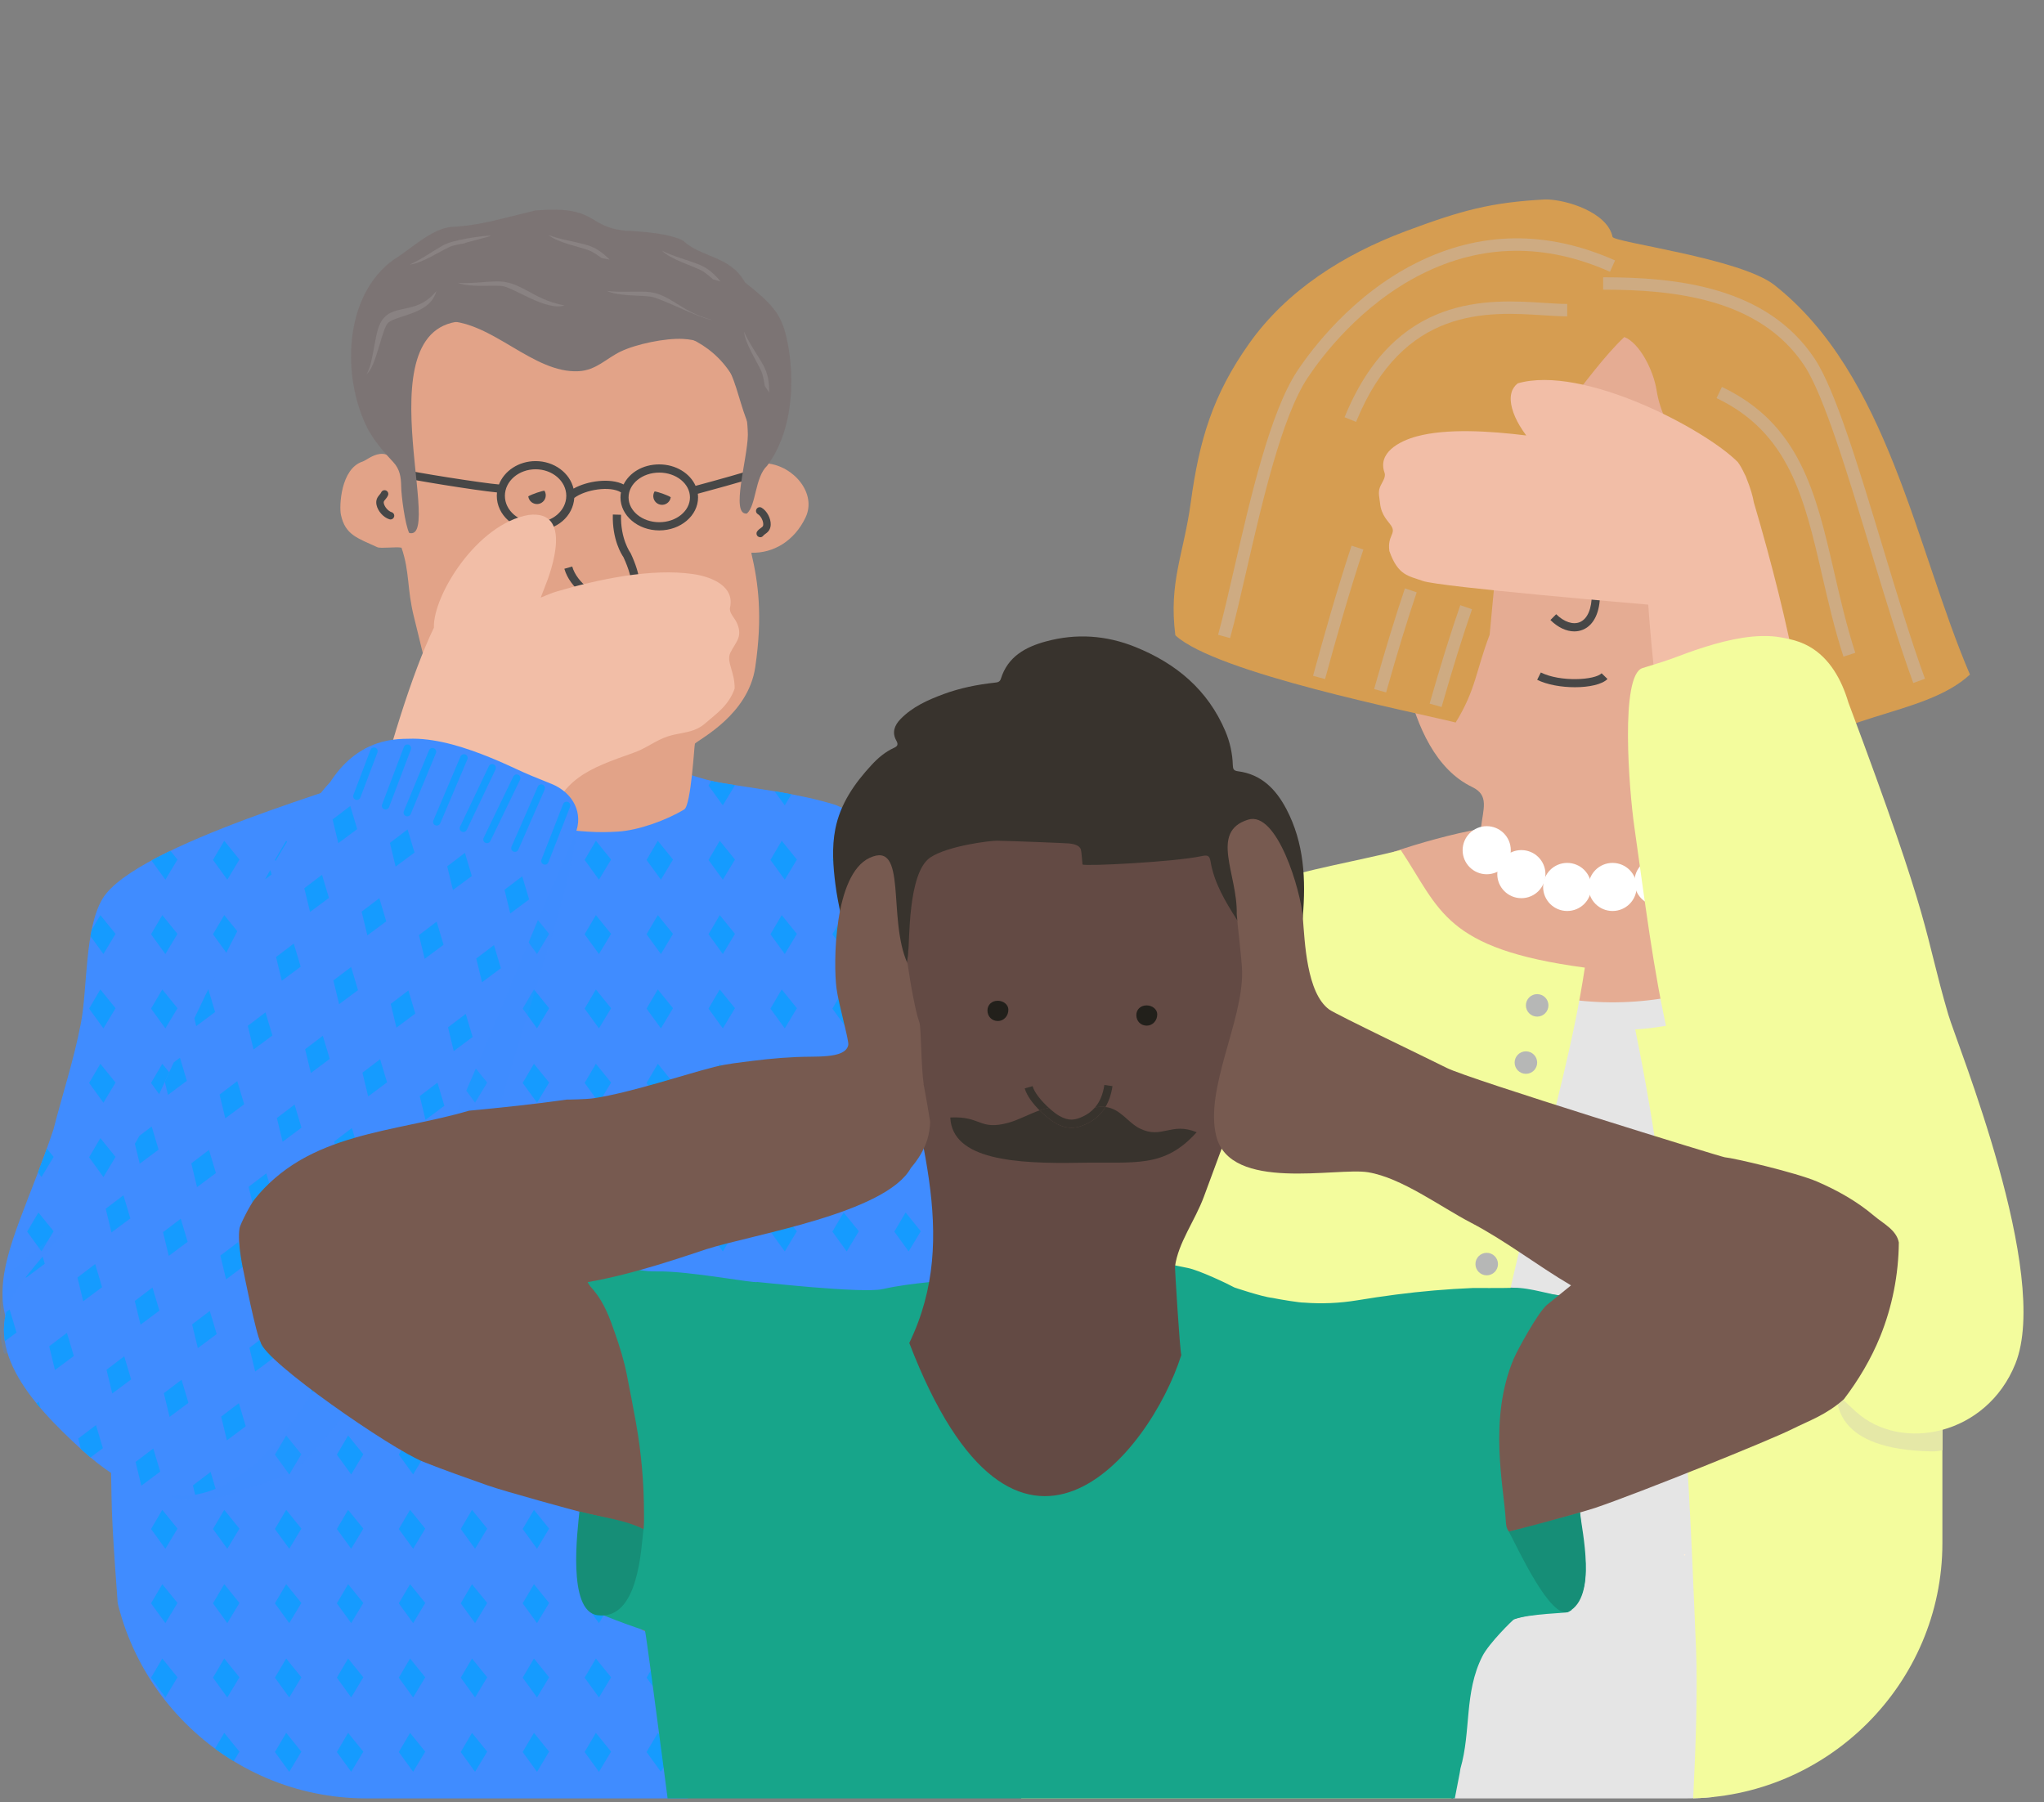 <?xml version="1.0" encoding="UTF-8"?><svg xmlns="http://www.w3.org/2000/svg" xmlns:xlink="http://www.w3.org/1999/xlink" viewBox="0 0 992.13 874.67"><rect x="0" y="0" width="992.13" height="874.67" fill="#808080" stroke="none"/><defs><style>.cls-1,.cls-2,.cls-3,.cls-4{stroke:#000;stroke-miterlimit:10;}.cls-1,.cls-2,.cls-3,.cls-4,.cls-5,.cls-6,.cls-7,.cls-8,.cls-9,.cls-10,.cls-11,.cls-12,.cls-13,.cls-14,.cls-15,.cls-16,.cls-17,.cls-18,.cls-19,.cls-20,.cls-21,.cls-22,.cls-23,.cls-24,.cls-25,.cls-26,.cls-27,.cls-28{stroke-width:0px;}.cls-1,.cls-13{fill:#474747;}.cls-2{fill:#bc623d;}.cls-3{fill:#e8946a;}.cls-4{fill:#fdeedd;}.cls-5{fill:#e5e8a7;}.cls-5,.cls-8{mix-blend-mode:multiply;}.cls-29{clip-path:url(#clippath);}.cls-6{fill:none;}.cls-30,.cls-8,.cls-17{fill:#408cff;}.cls-31{clip-path:url(#clippath-1);}.cls-32{clip-path:url(#clippath-2);}.cls-7{opacity:.1;}.cls-7,.cls-26{fill:#fff;}.cls-8{opacity:.2;}.cls-33{isolation:isolate;}.cls-10{fill:#f3fc9d;}.cls-11{fill:#775a50;}.cls-12{fill:#7c7474;}.cls-14{fill:#634a44;}.cls-15{fill:#38332d;}.cls-16{fill:#17a58a;}.cls-18{fill:#22201b;}.cls-19{fill:#159bff;}.cls-20{fill:#168e77;}.cls-21{fill:#e2a388;}.cls-22{fill:#d69d51;}.cls-23{fill:#ceab82;}.cls-24{fill:#b6b7b6;}.cls-25{fill:#f2bea7;}.cls-27{fill:#e5ac93;}.cls-28{fill:#e5e5e5;}</style><clipPath id="clippath"><path class="cls-6" d="m818.66,872.91H177.8c-68.29,0-124.16-55.74-124.16-123.88L0,667.91V158.47C0,90.33,109.52,48.7,177.8,48.7h640.86c68.29,0,173.46,54.98,173.46,123.11l.13,529.81-49.44,2.24v45.17c0,68.13-55.87,123.88-124.16,123.88Z"/></clipPath><clipPath id="clippath-1"><path class="cls-17" d="m302.26,766.7c-1.62-8.04-1.64-16.69-2.5-24.98,1.45-26.03-4.25-52.44-9.04-78.42-3.32-14.74-6.56-30.38-15.24-43.09-1.3-1.73-3.11-3.55-3.14-6.08,7.2-1.8,15.22,2.4,21.69-.67,2.53-1.81,5.14-2.23,7.91-.42,5.29,3.46,10.7,6.54,16.94,6.45,45.37,2.56,64.49,9.5,109.96,7.91,14.86-3.35,29.41-5.23,44.49-8.01,12.53-.96,24.51-.72,36.28-5.8-2.95-38.49,10.19-71.68-7.17-111.89-23.07-64.91-37.49-85.09-96.83-110.99-18.25-5.66-37.27-7.65-56.04-10.78-17.1-3.08-42.87-15.09-58.07-20.27-15.19,5.48-23.53,12.26-21.61,27.39-41.89-4.45-46.33-38.66-84.98-12.27-8.97,5-119.43,35-135.2,61.54-8.65,14.56-7.21,43.25-10.4,60.08-3.41,17.94-8.93,34.49-13.33,51.71-22.7,68.12-50.86,93.03,22.83,139.12,4.84,3.03,5.15,26.57,5.3,38.52.46,37.15,10.31,117.04,5.86,154.33-16.68,139.84,195.79,39.51,281.61,40.32-4.16-34.41-21.84-121.32-21.7-121.21-.37-.31-3.95-4.64-4.7-6.53-6.74-2.02-10.19-7.9-12.79-13.92l-.15-12.02Z"/></clipPath><clipPath id="clippath-2"><path class="cls-17" d="m267.57,380.44c-3.11-1.25-6.22-2.51-9.31-3.78-5.33-2.19-10.41-4.75-15.69-7.02-5.91-2.54-11.95-4.93-18.23-6.88-6.13-1.91-12.54-3.43-19.18-4.01-3.13-.28-6.23-.22-9.41-.12-3.5.12-6.99.56-10.39,1.49-11.46,3.12-19.54,10.86-25.02,19.41-33,35.39-82.96,152.91-91.59,169.74-13.67,26.67-41.02,49.85-59.27,74.62-20.94,28.41,5.57,57.4,30.68,80.22,78.53,71.36,121.32-49.45,144.99-91.01,30.32-53.23,52.5-110.75,75.75-166.04,5.83-13.88,12.15-28,18.28-42.26,4.2-9.76-.78-20.03-11.61-24.37Z"/></clipPath></defs><g class="cls-33"><g id="Ebene_1"><g class="cls-29"><path class="cls-28" d="m827.1,501.38c3.9-.24,4.4-31.82,6.47-49.3.66-5.57-6.03-13.33-9.77-9.14-13.53,15.16-55.6,12.06-77.97,8.75-2.55,14.91-6.12,29.62-10.15,44.2-4.75,17.19-8.89,34.45-12.23,51.97-4.91,25.76-8.66,51.73-13.34,77.53,1.68-.09,3.35-.19,5.03-.26.35-.01,13.36-.57,19.66-.08,3.56.28,19.52,3.89,22.76,3.63-1.43,2.25-4.71,4.46-5.6,7.04-1.43,4.15-3.82,7.99-4.99,12.19-2.93,10.57-4.23,21.51-4.58,32.39-.63,19.77-.31,39.57.69,59.34,0,0,0,0,0,0,7.57-1.76,16.82-5.86,23.45-4.86.77,14.54,8.07,35.41-3.79,46.28,0,.2,0,.36,0,.37-.55.38-22.35,1.82-29.18,5.03-.35.18-16.17,11.39-19.43,17.91l-13.67,105.39c-.15,3.57-.18,7.09-.13,10.59h119.88c1.28,0,9.6-2.04,10.87-2.07,2.27-39-1-79.49-2.54-118.32-4.09-102.72,18.79-200.8-1.46-298.6Z"/><path class="cls-10" d="m948.22,509.7c-4.32-5.5-18.21-37.43-23.07-43.33-7.34-8.91,2.22-18.39-26.82-3.5-30.41,15.59-68.34,34.59-104.62,36.83,20.24,97.8,25.44,198.07,29.53,300.79,1.55,38.83-3.42,106.7-5.69,145.71,61.77-1.56,154.55,32.49,176.19-21.97,0,.02-40.65-175.46-50.91-220.36l.04-9.86c.12-13.32,5.36-184.3,5.36-184.3Z"/><path class="cls-5" d="m942.85,685.06c-4.08.52-7.65.21-9.72-1.77-10.76-10.31-8.91-4.87-19.74-15.17-7.46-7.09-13.94-14.18-19.57-21.6-.61,2.53-1.13,5.09-1.53,7.65-1.04,6.55-1.42,13.22-1.07,19.85.34,6.54-1.07,29.69,46.58,30.46,1.7.03,3.39-.19,5.06-.59v-18.83Z"/><path class="cls-27" d="m848.8,184.44l-.28-.14c.09.09.17.18.25.27,0-.04.02-.08.02-.13Z"/><path class="cls-27" d="m838.59,401.99c2.15-3.59,4.02-7.35,6-10.92,9.77-17.61,20.8-33.81,28.72-52.46,11.63-27.38,7.91-63.44,4.47-92.29-2.12-17.8-8.46-35.96-19.12-50.48-1.17-1.59-2.41-3.11-3.7-4.58-1.63-2.13-3.6-4.09-5.65-6.13-.18-.19-.36-.38-.54-.57,0,0,0,.02,0,.03-.12-.12-.24-.24-.36-.36l.11.06c-2.03-2.15-4.04-4.33-5.92-6.63-5.49-6.73-10.39-14.72-18.05-19.27-12.62-7.49-48.63-10.6-63.85-7.86-18.98,3.42-39.49,15.08-53.56,26.57-17.83,14.55-16.33,33.8-28.89,51.55-3.46,4.88-7.99,9.45-6.34,16.06,1.14,4.54.77,9.17.7,13.79.19,0,.34,0,.35.01.93,9.91,2.16,19.79,3.76,29.62,1.6,9.84,2.43,76.84,37.83,93.86,8.49,4.08,5.3,10.58,4.24,20.28-13.73,2.41-30.12,7.03-42.26,11.17,11.67,70.3,102.22,85.6,156.96,64,17.36-6.85,61.67-50.85,41.17-70.74-8.43-8.18-22-7.35-36.07-4.72Z"/><path class="cls-30" d="m302.26,766.7c-1.62-8.04-1.64-16.69-2.5-24.98,1.45-26.03-4.25-52.44-9.04-78.42-3.32-14.74-6.56-30.38-15.24-43.09-1.3-1.73-3.11-3.55-3.14-6.08,7.2-1.8,15.22,2.4,21.69-.67,2.53-1.81,5.14-2.23,7.91-.42,5.29,3.46,10.7,6.54,16.94,6.45,45.37,2.56,64.49,9.5,109.96,7.91,14.86-3.35,29.41-5.23,44.49-8.01,12.53-.96,24.51-.72,36.28-5.8-2.95-38.49,10.19-71.68-7.17-111.89-23.07-64.91-37.49-85.09-96.83-110.99-18.25-5.66-37.27-7.65-56.04-10.78-17.1-3.08-42.87-15.09-58.07-20.27-15.19,5.48-23.53,12.26-21.61,27.39-41.89-4.45-46.33-38.66-84.98-12.27-8.97,5-119.43,35-135.2,61.54-8.65,14.56-7.21,43.25-10.4,60.08-3.41,17.94-8.93,34.49-13.33,51.71-22.7,68.12-50.86,93.03,22.83,139.12,4.84,3.03,5.15,26.57,5.3,38.52.46,37.15,10.31,117.04,5.86,154.33-16.68,139.84,195.79,39.51,281.61,40.32-4.16-34.41-21.84-121.32-21.7-121.21-.37-.31-3.95-4.64-4.7-6.53-6.74-2.02-10.19-7.9-12.79-13.92l-.15-12.02Z"/><g class="cls-31"><polygon class="cls-19" points="168.97 372.01 163.51 381.3 170.46 390.91 176.35 381.13 168.97 372.01"/><polygon class="cls-19" points="199.04 372.01 193.57 381.3 200.53 390.91 206.41 381.13 199.04 372.01"/><polygon class="cls-19" points="229.1 372.01 223.64 381.3 230.59 390.91 236.48 381.13 229.1 372.01"/><polygon class="cls-19" points="259.17 372.01 253.7 381.3 260.66 390.91 266.54 381.13 259.17 372.01"/><polygon class="cls-19" points="349.36 372.01 343.9 381.3 350.85 390.91 356.74 381.13 349.36 372.01"/><polygon class="cls-19" points="379.43 372.01 373.96 381.3 380.92 390.91 386.8 381.13 379.43 372.01"/><polygon class="cls-19" points="78.78 408.1 73.31 417.39 80.27 426.99 86.15 417.21 78.78 408.1"/><polygon class="cls-19" points="108.84 408.1 103.38 417.39 110.33 426.99 116.22 417.21 108.84 408.1"/><polygon class="cls-19" points="138.91 408.1 133.44 417.39 140.4 426.99 146.28 417.21 138.91 408.1"/><polygon class="cls-19" points="168.97 408.1 163.51 417.39 170.46 426.99 176.35 417.21 168.97 408.1"/><polygon class="cls-19" points="199.04 408.1 193.57 417.39 200.53 426.99 206.41 417.21 199.04 408.1"/><polygon class="cls-19" points="229.1 408.1 223.64 417.39 230.59 426.99 236.48 417.21 229.1 408.1"/><polygon class="cls-19" points="259.17 408.1 253.7 417.39 260.66 426.99 266.54 417.21 259.17 408.1"/><polygon class="cls-19" points="289.23 408.1 283.77 417.39 290.72 426.99 296.61 417.21 289.23 408.1"/><polygon class="cls-19" points="319.3 408.1 313.83 417.39 320.79 426.99 326.67 417.21 319.3 408.1"/><polygon class="cls-19" points="349.36 408.1 343.9 417.39 350.85 426.99 356.74 417.21 349.36 408.1"/><polygon class="cls-19" points="379.43 408.1 373.96 417.39 380.92 426.99 386.8 417.21 379.43 408.1"/><polygon class="cls-19" points="409.49 408.1 404.03 417.39 410.98 426.99 416.87 417.21 409.49 408.1"/><polygon class="cls-19" points="48.71 444.18 43.25 453.47 50.2 463.08 56.09 453.29 48.71 444.18"/><polygon class="cls-19" points="78.78 444.18 73.31 453.47 80.27 463.08 86.15 453.29 78.78 444.18"/><polygon class="cls-19" points="108.84 444.18 103.38 453.47 110.33 463.08 116.22 453.29 108.84 444.18"/><polygon class="cls-19" points="138.91 444.18 133.44 453.47 140.4 463.08 146.28 453.29 138.91 444.18"/><polygon class="cls-19" points="168.97 444.18 163.51 453.47 170.46 463.08 176.35 453.29 168.97 444.18"/><polygon class="cls-19" points="199.04 444.18 193.57 453.47 200.53 463.08 206.41 453.29 199.04 444.18"/><polygon class="cls-19" points="229.1 444.18 223.64 453.47 230.59 463.08 236.48 453.29 229.1 444.18"/><polygon class="cls-19" points="259.17 444.18 253.7 453.47 260.66 463.08 266.54 453.29 259.17 444.18"/><polygon class="cls-19" points="289.23 444.18 283.77 453.47 290.72 463.08 296.61 453.29 289.23 444.18"/><polygon class="cls-19" points="319.3 444.18 313.83 453.47 320.79 463.08 326.67 453.29 319.3 444.18"/><polygon class="cls-19" points="349.36 444.18 343.9 453.47 350.85 463.08 356.74 453.29 349.36 444.18"/><polygon class="cls-19" points="379.43 444.18 373.96 453.47 380.92 463.08 386.8 453.29 379.43 444.18"/><polygon class="cls-19" points="409.49 444.18 404.03 453.47 410.98 463.08 416.87 453.29 409.49 444.18"/><polygon class="cls-19" points="48.71 480.26 43.25 489.56 50.2 499.16 56.09 489.38 48.71 480.26"/><polygon class="cls-19" points="78.78 480.26 73.31 489.56 80.27 499.16 86.15 489.38 78.78 480.26"/><polygon class="cls-19" points="108.84 480.26 103.38 489.56 110.33 499.16 116.22 489.38 108.84 480.26"/><polygon class="cls-19" points="138.91 480.26 133.44 489.56 140.4 499.16 146.28 489.38 138.91 480.26"/><polygon class="cls-19" points="168.97 480.26 163.51 489.56 170.46 499.16 176.35 489.38 168.97 480.26"/><polygon class="cls-19" points="199.04 480.26 193.57 489.56 200.53 499.16 206.41 489.38 199.04 480.26"/><polygon class="cls-19" points="229.1 480.26 223.64 489.56 230.59 499.16 236.48 489.38 229.1 480.26"/><polygon class="cls-19" points="259.17 480.26 253.7 489.56 260.66 499.16 266.54 489.38 259.17 480.26"/><polygon class="cls-19" points="289.23 480.26 283.77 489.56 290.72 499.16 296.61 489.38 289.23 480.26"/><polygon class="cls-19" points="319.3 480.26 313.83 489.56 320.79 499.16 326.67 489.38 319.3 480.26"/><polygon class="cls-19" points="349.36 480.26 343.9 489.56 350.85 499.16 356.74 489.38 349.36 480.26"/><polygon class="cls-19" points="379.43 480.26 373.96 489.56 380.92 499.16 386.8 489.38 379.43 480.26"/><polygon class="cls-19" points="409.49 480.26 404.03 489.56 410.98 499.16 416.87 489.38 409.49 480.26"/><polygon class="cls-19" points="48.71 516.35 43.25 525.64 50.2 535.24 56.09 525.46 48.71 516.35"/><polygon class="cls-19" points="78.78 516.35 73.31 525.64 80.27 535.24 86.15 525.46 78.78 516.35"/><polygon class="cls-19" points="108.84 516.35 103.38 525.64 110.33 535.24 116.22 525.46 108.84 516.35"/><polygon class="cls-19" points="138.91 516.35 133.44 525.64 140.4 535.24 146.28 525.46 138.91 516.35"/><polygon class="cls-19" points="168.97 516.35 163.51 525.64 170.46 535.24 176.35 525.46 168.97 516.35"/><polygon class="cls-19" points="199.04 516.35 193.57 525.64 200.53 535.24 206.41 525.46 199.04 516.35"/><polygon class="cls-19" points="229.1 516.35 223.64 525.64 230.59 535.24 236.48 525.46 229.1 516.35"/><polygon class="cls-19" points="259.17 516.35 253.7 525.64 260.66 535.24 266.54 525.46 259.17 516.35"/><polygon class="cls-19" points="289.23 516.35 283.77 525.64 290.72 535.24 296.61 525.46 289.23 516.35"/><polygon class="cls-19" points="319.3 516.35 313.83 525.64 320.79 535.24 326.67 525.46 319.3 516.35"/><polygon class="cls-19" points="349.36 516.35 343.9 525.64 350.85 535.24 356.74 525.46 349.36 516.35"/><polygon class="cls-19" points="379.43 516.35 373.96 525.64 380.92 535.24 386.8 525.46 379.43 516.35"/><polygon class="cls-19" points="409.49 516.35 404.03 525.64 410.98 535.24 416.87 525.46 409.49 516.35"/><polygon class="cls-19" points="18.65 552.43 13.18 561.72 20.14 571.33 26.02 561.55 18.65 552.43"/><polygon class="cls-19" points="48.71 552.43 43.25 561.72 50.2 571.33 56.09 561.55 48.71 552.43"/><polygon class="cls-19" points="78.78 552.43 73.31 561.72 80.27 571.33 86.15 561.55 78.78 552.43"/><polygon class="cls-19" points="108.84 552.43 103.38 561.72 110.33 571.33 116.22 561.55 108.84 552.43"/><polygon class="cls-19" points="138.91 552.43 133.44 561.72 140.4 571.33 146.28 561.55 138.91 552.43"/><polygon class="cls-19" points="168.97 552.43 163.51 561.72 170.46 571.33 176.35 561.55 168.97 552.43"/><polygon class="cls-19" points="199.04 552.43 193.57 561.72 200.53 571.33 206.41 561.55 199.04 552.43"/><polygon class="cls-19" points="229.1 552.43 223.64 561.72 230.59 571.33 236.48 561.55 229.1 552.43"/><polygon class="cls-19" points="259.17 552.43 253.7 561.72 260.66 571.33 266.54 561.55 259.17 552.43"/><polygon class="cls-19" points="289.23 552.43 283.77 561.72 290.72 571.33 296.61 561.55 289.23 552.43"/><polygon class="cls-19" points="319.3 552.43 313.83 561.72 320.79 571.33 326.67 561.55 319.3 552.43"/><polygon class="cls-19" points="349.36 552.43 343.9 561.72 350.85 571.33 356.74 561.55 349.36 552.43"/><polygon class="cls-19" points="379.43 552.43 373.96 561.72 380.92 571.33 386.8 561.55 379.43 552.43"/><polygon class="cls-19" points="409.49 552.43 404.03 561.72 410.98 571.33 416.87 561.55 409.49 552.43"/><polygon class="cls-19" points="18.65 588.52 13.18 597.81 20.14 607.41 26.02 597.63 18.65 588.52"/><polygon class="cls-19" points="48.71 588.52 43.25 597.81 50.2 607.41 56.09 597.63 48.71 588.52"/><polygon class="cls-19" points="78.78 588.52 73.31 597.81 80.27 607.41 86.15 597.63 78.78 588.52"/><polygon class="cls-19" points="108.84 588.52 103.38 597.81 110.33 607.41 116.22 597.63 108.84 588.52"/><polygon class="cls-19" points="138.91 588.52 133.44 597.81 140.4 607.41 146.28 597.63 138.91 588.52"/><polygon class="cls-19" points="168.97 588.52 163.51 597.81 170.46 607.41 176.35 597.63 168.97 588.52"/><polygon class="cls-19" points="199.04 588.52 193.57 597.81 200.53 607.41 206.41 597.63 199.04 588.52"/><polygon class="cls-19" points="229.1 588.52 223.64 597.81 230.59 607.41 236.48 597.63 229.1 588.52"/><polygon class="cls-19" points="259.17 588.52 253.7 597.81 260.66 607.41 266.54 597.63 259.17 588.52"/><polygon class="cls-19" points="289.23 588.52 283.77 597.81 290.72 607.41 296.61 597.63 289.23 588.52"/><polygon class="cls-19" points="319.3 588.52 313.83 597.81 320.79 607.41 326.67 597.63 319.3 588.52"/><polygon class="cls-19" points="349.36 588.52 343.9 597.81 350.85 607.41 356.74 597.63 349.36 588.52"/><polygon class="cls-19" points="379.43 588.52 373.96 597.81 380.92 607.41 386.8 597.63 379.43 588.52"/><polygon class="cls-19" points="409.49 588.52 404.03 597.81 410.98 607.41 416.87 597.63 409.49 588.52"/><polygon class="cls-19" points="439.56 588.52 434.09 597.81 441.05 607.41 446.93 597.63 439.56 588.52"/><polygon class="cls-19" points="18.65 624.6 13.18 633.89 20.14 643.5 26.02 633.72 18.65 624.6"/><polygon class="cls-19" points="48.71 624.6 43.25 633.89 50.2 643.5 56.09 633.72 48.71 624.6"/><polygon class="cls-19" points="78.78 624.6 73.31 633.89 80.27 643.5 86.15 633.72 78.78 624.6"/><polygon class="cls-19" points="108.84 624.6 103.38 633.89 110.33 643.5 116.22 633.72 108.84 624.6"/><polygon class="cls-19" points="138.91 624.6 133.44 633.89 140.4 643.5 146.28 633.72 138.91 624.6"/><polygon class="cls-19" points="168.97 624.6 163.51 633.89 170.46 643.5 176.35 633.72 168.97 624.6"/><polygon class="cls-19" points="199.04 624.6 193.57 633.89 200.53 643.5 206.41 633.72 199.04 624.6"/><polygon class="cls-19" points="229.1 624.6 223.64 633.89 230.59 643.5 236.48 633.72 229.1 624.6"/><polygon class="cls-19" points="259.17 624.6 253.7 633.89 260.66 643.5 266.54 633.72 259.17 624.6"/><polygon class="cls-19" points="289.23 624.6 283.77 633.89 290.72 643.5 296.61 633.72 289.23 624.6"/><polygon class="cls-19" points="18.65 660.68 13.18 669.98 20.14 679.58 26.02 669.8 18.65 660.68"/><polygon class="cls-19" points="48.71 660.68 43.25 669.98 50.2 679.58 56.09 669.8 48.71 660.68"/><polygon class="cls-19" points="78.78 660.68 73.31 669.98 80.27 679.58 86.15 669.8 78.78 660.68"/><polygon class="cls-19" points="108.84 660.68 103.38 669.98 110.33 679.58 116.22 669.8 108.84 660.68"/><polygon class="cls-19" points="138.91 660.68 133.44 669.98 140.4 679.58 146.28 669.8 138.91 660.68"/><polygon class="cls-19" points="168.97 660.68 163.51 669.98 170.46 679.58 176.35 669.8 168.97 660.68"/><polygon class="cls-19" points="199.04 660.68 193.57 669.98 200.53 679.58 206.41 669.8 199.04 660.68"/><polygon class="cls-19" points="229.1 660.68 223.64 669.98 230.59 679.58 236.48 669.8 229.1 660.68"/><polygon class="cls-19" points="259.17 660.68 253.7 669.98 260.66 679.58 266.54 669.8 259.17 660.68"/><polygon class="cls-19" points="289.23 660.68 283.77 669.98 290.72 679.58 296.61 669.8 289.23 660.68"/><polygon class="cls-19" points="78.78 696.77 73.31 706.06 80.27 715.67 86.15 705.88 78.78 696.77"/><polygon class="cls-19" points="108.84 696.77 103.38 706.06 110.33 715.67 116.22 705.88 108.84 696.77"/><polygon class="cls-19" points="138.91 696.77 133.44 706.06 140.4 715.67 146.28 705.88 138.91 696.77"/><polygon class="cls-19" points="168.97 696.77 163.51 706.06 170.46 715.67 176.35 705.88 168.97 696.77"/><polygon class="cls-19" points="199.04 696.77 193.57 706.06 200.53 715.67 206.41 705.88 199.04 696.77"/><polygon class="cls-19" points="229.1 696.77 223.64 706.06 230.59 715.67 236.48 705.88 229.1 696.77"/><polygon class="cls-19" points="259.17 696.77 253.7 706.06 260.66 715.67 266.54 705.88 259.17 696.77"/><polygon class="cls-19" points="289.23 696.77 283.77 706.06 290.72 715.67 296.61 705.88 289.23 696.77"/><polygon class="cls-19" points="78.78 732.85 73.31 742.15 80.27 751.75 86.15 741.97 78.78 732.85"/><polygon class="cls-19" points="108.84 732.85 103.38 742.15 110.33 751.75 116.22 741.97 108.84 732.85"/><polygon class="cls-19" points="138.91 732.85 133.44 742.15 140.4 751.75 146.28 741.97 138.91 732.85"/><polygon class="cls-19" points="168.97 732.85 163.51 742.15 170.46 751.75 176.35 741.97 168.97 732.85"/><polygon class="cls-19" points="199.04 732.85 193.57 742.15 200.53 751.75 206.41 741.97 199.04 732.85"/><polygon class="cls-19" points="229.1 732.85 223.64 742.15 230.59 751.75 236.48 741.97 229.1 732.85"/><polygon class="cls-19" points="259.17 732.85 253.7 742.15 260.66 751.75 266.54 741.97 259.17 732.85"/><polygon class="cls-19" points="289.23 732.85 283.77 742.15 290.72 751.75 296.61 741.97 289.23 732.85"/><polygon class="cls-19" points="78.78 768.94 73.31 778.23 80.27 787.83 86.15 778.05 78.78 768.94"/><polygon class="cls-19" points="108.84 768.94 103.38 778.23 110.33 787.83 116.22 778.05 108.84 768.94"/><polygon class="cls-19" points="138.91 768.94 133.44 778.23 140.4 787.83 146.28 778.05 138.91 768.94"/><polygon class="cls-19" points="168.97 768.94 163.51 778.23 170.46 787.83 176.35 778.05 168.97 768.94"/><polygon class="cls-19" points="199.04 768.94 193.57 778.23 200.53 787.83 206.41 778.05 199.04 768.94"/><polygon class="cls-19" points="229.1 768.94 223.64 778.23 230.59 787.83 236.48 778.05 229.1 768.94"/><polygon class="cls-19" points="259.17 768.94 253.7 778.23 260.66 787.83 266.54 778.05 259.17 768.94"/><polygon class="cls-19" points="289.23 768.94 283.77 778.23 290.72 787.83 296.61 778.05 289.23 768.94"/><polygon class="cls-19" points="78.78 805.02 73.31 814.31 80.27 823.92 86.15 814.14 78.78 805.02"/><polygon class="cls-19" points="108.84 805.02 103.38 814.31 110.33 823.92 116.22 814.14 108.84 805.02"/><polygon class="cls-19" points="138.91 805.02 133.44 814.31 140.4 823.92 146.28 814.14 138.91 805.02"/><polygon class="cls-19" points="168.97 805.02 163.51 814.31 170.46 823.92 176.35 814.14 168.97 805.02"/><polygon class="cls-19" points="199.04 805.02 193.57 814.31 200.53 823.92 206.41 814.14 199.04 805.02"/><polygon class="cls-19" points="229.1 805.02 223.64 814.31 230.59 823.92 236.48 814.14 229.1 805.02"/><polygon class="cls-19" points="259.17 805.02 253.7 814.31 260.66 823.92 266.54 814.14 259.17 805.02"/><polygon class="cls-19" points="289.23 805.02 283.77 814.31 290.72 823.92 296.61 814.14 289.23 805.02"/><polygon class="cls-19" points="319.3 805.02 313.83 814.31 320.79 823.92 326.67 814.14 319.3 805.02"/><polygon class="cls-19" points="108.84 841.11 103.38 850.4 110.33 860 116.22 850.22 108.84 841.11"/><polygon class="cls-19" points="138.91 841.11 133.44 850.4 140.4 860 146.28 850.22 138.91 841.11"/><polygon class="cls-19" points="168.97 841.11 163.51 850.4 170.46 860 176.35 850.22 168.97 841.11"/><polygon class="cls-19" points="199.04 841.11 193.57 850.4 200.53 860 206.41 850.22 199.04 841.11"/><polygon class="cls-19" points="229.1 841.11 223.64 850.4 230.59 860 236.48 850.22 229.1 841.11"/><polygon class="cls-19" points="259.17 841.11 253.7 850.4 260.66 860 266.54 850.22 259.17 841.11"/><polygon class="cls-19" points="289.23 841.11 283.77 850.4 290.72 860 296.61 850.22 289.23 841.11"/><polygon class="cls-19" points="319.3 841.11 313.83 850.4 320.79 860 326.67 850.22 319.3 841.11"/></g><path class="cls-21" d="m372.29,224.96c.1-1.21,2.29-2.32,2.27-2.9-.73-21.33-1.39-48.99-17.98-63.32-19.86-17.16-55.72-9.96-80.32-14.08-26.33-4.41-71.17-15.07-81.37,19.54-3.73,12.64,3.08,26.85,1.85,40.14-.7,7.54-1.9,27.11-1.85,27.3-5.35-19.09-16.01-8.52-18.82-7.63-10.73,3.39-11.45,21.77-10.61,25.78,2.09,9.92,8.07,11.36,17.67,15.81,1.61.75,9.4-.33,11.76.25,4.07,11.91,2.58,19.98,6.1,33.86,5.35,21.1,9.68,45.31,18.27,47.13.5.61,2.65,24.85.73,30.2,0,.33,0,.67,0,1,6.58,2.65,13.71,3.92,20.72,4.69,8.2.9,16.5,17.74,24.68,18.81,17.17,2.26,24.64,2.74,34.54,2.11,10.14-.64,23.47-5.51,32.18-10.75,3.35-2.02,4.92-31.91,5.2-31.97,2.68-2.47,25.88-14.2,29.26-36.99,3.71-24.98,1.44-41.28-1.82-55.19,0-.15-.01-.32-.01-.47,10.55.34,20.82-5.62,26.28-17.15,5.51-11.64-5.76-24.98-18.73-26.2Z"/><path class="cls-2" d="m231.49,327.8c-.1-.05-.2-.1-.31-.16.09.06.19.12.28.18,0,0,.03-.03.03-.03Z"/><path class="cls-13" d="m299.76,295.16c-1.17,0-2.42-.13-3.73-.38-8.73-1.71-19.38-9.17-22.1-18.71l3.82-1.09c2.27,7.96,11.66,14.45,19.04,15.9,2.24.44,6.31.79,8.36-1.82,1.43-1.82,2.99-6.66-2.54-18.63-.88-1.26-5.51-8.51-5.15-20.69l3.98.12c-.34,11.7,4.45,18.32,4.5,18.39l.21.35c4.97,10.69,5.69,18.4,2.14,22.92-1.89,2.4-4.85,3.65-8.53,3.65Z"/><path class="cls-1" d="m256.42,240.93c.07.54.24,1.08.52,1.58,1.16,2.04,3.77,2.76,5.81,1.6,2.05-1.16,2.76-3.76,1.6-5.8-.02-.04-.06-.07-.08-.12-.86-.06-6.21,1.68-7.85,2.74Z"/><path class="cls-1" d="m317.74,238.53c-.29.46-.5.98-.59,1.55-.39,2.32,1.17,4.51,3.49,4.9,2.32.39,4.52-1.17,4.91-3.49,0-.05,0-.09,0-.14-.63-.59-5.87-2.62-7.82-2.83Z"/><path class="cls-10" d="m519.68,920.33s-22.58-26.5-23.64-41.91c-4.13-59.86,8.85-109.59,15.36-172.34,7.72-74.37-.39-186.96,51.73-244.69,31.63-35.04,69.37-37.1,116.8-48.77,19.23,28.85,20.97,47.89,89.33,57.05-10.24,68.39-40.06,149.21-46.96,219.34-7.09,72.1-21.13,158.22-17.69,231.36l-184.93-.04Z"/><path class="cls-2" d="m811.48,360.93c.1-.05.2-.1.31-.16-.09.06-.19.12-.28.18,0,0-.03-.03-.03-.03Z"/><path class="cls-13" d="m764.15,306.47c-3.85,0-7.96-1.91-11.6-5.52l2.8-2.82c3.79,3.75,8.18,5.22,11.48,3.84,3.73-1.56,5.84-6.52,5.81-13.61l3.98-.02c.04,8.78-2.97,15.08-8.25,17.29-1.34.56-2.76.84-4.22.84Z"/><path class="cls-22" d="m861.25,138.33c-16.51-12.99-77.99-20.67-78.55-23.37-2.45-11.84-22.33-18.16-32.56-18.16-26.68,1.41-40.89,5.36-67.82,15.41l-.23.09c-30.12,11.28-57.48,28.75-75.58,54.18-18.03,25.33-24.45,47.46-28.53,77.42-3.42,25.08-10.8,38.72-7.48,64.46,19.71,18.35,115.57,37.21,136.05,42.33,9.86-15.91,9.86-25.29,16.5-42.55l7.44-79.17c18.4-11.48,38.93-47.45,57.94-65.39,7.6,3.03,14.19,16.45,15.65,25.83,3.23,20.75,20.71,39.68,29.28,47.28,35.24,31.24,7.32,95.01,29.4,137.75,22.65-28.48,70.57-25.82,93.42-47.02-26.33-61.59-39.74-145.66-94.92-189.08Z"/><path class="cls-13" d="m764.44,333.57c-6.49,0-13.49-1.19-18.32-3.61l1.78-3.55c9.45,4.72,26.24,3.75,29.51.39l2.85,2.77c-2.59,2.65-8.92,4-15.82,4Z"/><ellipse class="cls-26" cx="721.63" cy="412.68" rx="11.69" ry="11.67"/><ellipse class="cls-26" cx="738.45" cy="424.29" rx="11.69" ry="11.67"/><ellipse class="cls-26" cx="760.7" cy="430.51" rx="11.69" ry="11.67"/><ellipse class="cls-26" cx="782.71" cy="430.51" rx="11.69" ry="11.67"/><ellipse class="cls-26" cx="805.03" cy="427.95" rx="11.69" ry="11.67"/><path class="cls-9" d="m573.07,635.15c1.93,0,1.93-3,0-3s-1.93,3,0,3h0Z"/><path class="cls-16" d="m766.91,734.14c-6.64-1-16.26,3.77-23.83,5.53-.02-.28-.03-.56-.05-.83-.96-19.49-1.26-39.02-.64-58.51.35-10.88,1.65-21.82,4.58-32.39,1.17-4.2,3.56-8.04,4.99-12.19.89-2.58,4.17-4.79,5.6-7.04-3.24.26-15.04-3.87-22.76-3.63-6.31.2-19.31.06-19.66.08-6.33.26-12.65.66-18.97,1.2-12.52,1.06-24.96,2.74-37.35,4.78-8.61,1.42-17.38,1.8-26.07,1.11-1.43.12-11.63-1.52-15.24-2.29-4.87-.47-19.2-5.31-18.35-5.05-3.01-1.67-17.04-8.34-22.58-9.45-10.53-2.11-18.18-4.04-28.99-3.58-4.92.21-10.06.09-15.24.04-7.71-.06-15.49.04-22.72,1.67,0,0,0,0-.01,0-3.95.89-7.85,2.68-11.52,3.71-7.95,2.23-16.61.59-24.76,2.1-15.08,2.78-30.05,2.95-44.9,6.3-10.03,2.26-60.86-3.54-60.98-3.45-1.06.77-33.05-5.36-48.14-5.13-6.24.09-12.08-.6-17.36-4.06-2.77-1.81-5.38-1.39-7.91.42-2.15,1.54-4.23,1.6-6.91.98-4.82-1.11-9.84-.55-14.78-.31.03,2.53,1.84,4.35,3.14,6.08,4.95,6.63,7.39,14.19,9.81,21.94,2.18,6.98-8.11,12.31-6.85,19.42,1.44,8.18,3.63,113.27,5.3,117.03,1.7,3.82,28.91,12.66,29.31,12.83.75,1.89,18.92,141.97,19.09,145.2l131.99-16.23h236.22c-.05-3.5-.02-7.02.13-10.59.61-14.88,8.27-49.05,8.38-51.44,5.24-18.04,1.72-36.68,10.57-54.34,3.26-6.52,14.97-17.88,15.41-18.04,7.55-2.81,25.56-3.01,26.24-3.51.57-.29,1.13-.62,1.68-.99,0-.02,0-.17,0-.37,11.86-10.87,4.93-32.41,4.16-46.95Z"/><polygon class="cls-3" points="459.32 601.38 459.32 601.37 459.32 601.38 459.32 601.38"/><path class="cls-2" d="m459.31,601.34c-.1-.05-.21-.11-.31-.16.09.06.19.12.28.18,0,0,.03-.03.03-.03Z"/><path class="cls-4" d="m817.54,754.31c.18.08.36.15.54.23-.08.18-.12.46-.24.51-.13.05-.35-.13-.53-.2.08-.18.16-.36.23-.54Z"/><path class="cls-14" d="m586.9,403.68c-25,6.68-47.13,14.2-64.04,0-19.34-.17-61.58,3.15-78.62,6.84-13.09,19.22,3.18,55.8-10.18,76.14,9.53,61.07,32.87,112.35,7.29,165.2,52.06,135.49,116.85,53.55,132.05,5.84-.8-2.88-3.11-41.86-3.09-42.8,1.5-11.66,9.79-22.46,14.07-34.13,2.95-8.06,5.98-16.08,8.93-24.14.97-2.65,1.9-5.3,2.85-7.96.22-3.3.29-6.65.19-10.06,1.57-8.71,9.84-36.74,15.24-47.3.74-2.71,1.58-5.4,2.55-8.05.97-2.65,2.13-5.26,3.47-7.76-24.32,17.77,4.92-32.11-30.7-71.82Z"/><path class="cls-18" d="m556.63,497.83c-2.88.01-5.02-2.12-5.07-5.04-.04-2.77,2.07-4.8,4.99-4.79,2.8,0,5.1,1.9,5.16,4.24.07,3.09-2.19,5.58-5.08,5.6Z"/><path class="cls-18" d="m484.37,495.58c-2.88.01-5.02-2.12-5.07-5.04-.04-2.77,2.07-4.8,4.99-4.79,2.8,0,5.1,1.9,5.16,4.24.07,3.09-2.19,5.58-5.08,5.6Z"/><path class="cls-15" d="m624.39,392.71c-5.04-9.58-12.1-16.92-23.57-18.36-1.97-.25-2.37-1.08-2.42-2.85-.17-5.73-1.38-11.27-3.62-16.57-8.51-20.12-23.95-32.95-43.78-40.93-14.09-5.67-28.66-6.66-43.37-2.65-9.94,2.7-18.47,7.38-21.81,18.09-.53,1.7-1.76,1.78-3.16,1.93-8.4.93-16.65,2.58-24.59,5.51-7.7,2.85-15.17,6.16-21.01,12.19-2.92,3.02-4.21,6.51-1.99,10.43,1.01,1.79.61,2.69-1.05,3.45-4.25,1.93-7.75,4.87-10.88,8.25-8.35,9-15.28,18.92-17.69,31.18-1.76,8.92-1.09,17.99.05,26.96,1.27,9.93,3.9,19.6,5.76,29.42,1.2,1.25,2.73,1.27,4.35,1.45,7.86.88,13.68,3.46,15.05,12.79.48,3.25.19,6.34-.17,9.5-.21,1.84-.1,3.64,2.04,4.15,2.21.53,3.55-.97,4.18-2.78.63-1.84,4.26-18.53,4.11-22.11.79-4-.35-38.09,10.72-45.54,8.51-5.72,29.31-8.21,32.36-8.15,9.12.18,33.88,1.19,35.08,1.33,1.99.23,4.95.74,5.67,2.95.31.96.74,7.1.77,7.25,1.08.98,44.97-1.24,57.97-4.08,2.79-.61,3.72-.17,4.19,2.62,1.75,10.4,7.06,19.24,12.61,27.98,3.11,4.9,7.18,9.48,5.7,16.11-1.28,5.72,9.44,18.24,10.25,16.24,2.02-4.95,5.39-8.79,9.73-11.82,1.63-1.14,6.11-17.18,6.48-21.58,1.54-18.08.71-35.87-7.97-52.37Z"/><path class="cls-15" d="m553.24,547.75c-5.89-2.92-9.22-9.52-16.67-10.44-2.28,3.81-5.57,6.65-9.84,8.49-1.94.84-4.1,1.61-6.66,1.61-2.32,0-4.97-.64-8.08-2.46-1.92-1.12-4.72-3.32-7.38-5.99-5.08,1.77-10.15,4.61-15.03,5.97-14.3,3.98-13.11-3.28-28.32-2.52.91,20.59,31.77,22.54,62.66,21.97,27.2-.5,41.06,2.84,56.93-14.82-12.5-5.1-16.86,3.51-27.6-1.81Z"/><path class="cls-15" d="m536.57,537.31c1.7-2.84,2.84-6.22,3.41-10.12l-3.94-.57c-.66,4.54-2.17,8.14-4.53,10.9,1.89-.35,3.56-.4,5.06-.21Z"/><path class="cls-15" d="m501.2,527.2l-3.82,1.09c1.01,3.55,4.02,7.46,7.23,10.68,1.5-.52,3-.95,4.49-1.22-3.39-3.09-6.95-7.23-7.89-10.54Z"/><path class="cls-15" d="m520.07,547.41c2.56,0,4.72-.78,6.66-1.61,4.28-1.84,7.56-4.69,9.84-8.49-1.5-.18-3.17-.14-5.06.21-1.68,1.97-3.78,3.52-6.36,4.64-3.18,1.37-6.21,2.26-11.15-.63-1.29-.75-3.07-2.12-4.9-3.79-1.49.27-2.99.7-4.49,1.22,2.66,2.67,5.46,4.87,7.38,5.99,3.11,1.82,5.76,2.46,8.08,2.46Z"/><path class="cls-13" d="m366.87,231.62c.04-.43.08-.87.12-1.3.08-.98.18-1.97.26-2.96-6.26,2.02-18.19,5.39-29.63,8.46-2.68-6.07-9.56-10.41-17.62-10.41s-14.44,4.02-17.32,9.73c-6.4-3.25-17.56-1.8-24.29,2.03-1.8-7.62-9.38-13.36-18.42-13.36-8.22,0-15.21,4.75-17.78,11.34-7.35-.55-42.4-6.05-46.06-7.27l-1.24,3.77c3.07,1.03,36.32,6.45,46.34,7.37-.06.55-.09,1.1-.09,1.66,0,9.29,8.45,16.86,18.83,16.86s18.19-7.02,18.78-15.85c5.25-4.03,17.36-6.01,22.66-2.7-.15.8-.24,1.61-.24,2.45,0,8.83,8.45,16.01,18.83,16.01s18.83-7.18,18.83-16.01c0-.61-.05-1.2-.13-1.79,7.12-1.91,20.08-5.45,28.16-8.02Zm-106.9,21.94c-8.21,0-14.9-5.78-14.9-12.89s6.68-12.89,14.9-12.89,14.9,5.78,14.9,12.89-6.68,12.89-14.9,12.89Zm60.03-.09c-8.21,0-14.9-5.4-14.9-12.04s6.68-12.04,14.9-12.04,14.9,5.4,14.9,12.04-6.68,12.04-14.9,12.04Z"/><path class="cls-12" d="m382.84,169.34c-2.66-15.66-5.91-20.1-21.23-32.28-7.24-13.02-21.1-11.87-29.99-20.21-6.81-3.7-21.03-4.56-28.47-4.9-18.68-2.09-12.92-12.25-43.16-9.8-13.34,3.01-26.74,7.42-40.54,7.96-9.79.61-20.62,11.28-28.34,15.89-24.37,17.56-25.37,56.86-12.69,82.03,3.21,5.92,7.69,11.23,12.42,16.23,3.34,3.53,3.81,7.49,3.89,11.9.06,4.49,1.85,18.32,3.88,22.53,18.39,4.83-28.29-117.15,38.77-101.45,13.78,4.88,27.09,14.69,42.36,8.84,37.31-17.36,82.5-2.4,83.26,44.98-.14,11.74-8.61,39.18-.45,38.2,4.54-4.03,3.85-17.63,9.79-23.17,11.65-15.59,13.47-37.94,10.51-56.74Z"/><path class="cls-25" d="m358.29,309.94c1.05-2.74.43-5.47-.84-8.02-1.13-2.28-3.65-4.51-3.09-7.07,2.23-10.1-8.46-14.81-17.83-16.19-20.55-3.02-46.75,2.66-66.5,8.5-1.97.58-4.59,1.66-7.57,2.9.67-1.79,1.32-3.52,1.98-5.12,3.24-7.93,13.78-37.51-7.74-35.01-25.12,4.21-46.65,39.25-46.09,54.74-20.86,43.14-48.63,156.74-39.05,169.83,15.77,21.55,67.13,20.38,93.84-72.96,6.78-23.7,20.13-28.37,42.36-36.24,5.94-2.1,10.55-5.96,16.35-7.85,1.2-.39,2.37-.69,3.53-.94,5.27-1.16,10.09-1.4,14.67-5.41,5.5-4.82,11.28-8.48,14.28-16.86.15-7.97-4.11-12.93-2.14-17.28,1.1-2.44,2.88-4.53,3.84-7.03Z"/><path class="cls-7" d="m273.98,148.26c-16-3.05-20.93-11.99-33.07-11.68-6.29.16-12.32,1.13-18.62.7,5.42,2.25,15.32,1.16,21.08,1.5,5.46.32,21.53,12.38,30.61,9.48Z"/><path class="cls-7" d="m211.86,141.19c-10.19,12.68-21.97,5.06-27.38,15.91-2.8,5.62-3.21,19.17-6.54,24.53,4.53-3.73,6.86-19.28,9.85-24.2,2.84-4.66,20.87-3.97,24.06-16.24Z"/><path class="cls-7" d="m345.48,155.21c-15.79-4-20.17-13.21-32.31-13.62-6.29-.21-12.37.4-18.63-.4,5.28,2.57,15.23,2.07,20.95,2.75,5.43.65,23.71,10.61,29.99,11.28Z"/><path class="cls-7" d="m292.11,125.3c1.27.27,2.54.5,3.82.7-3.28-3.2-6.57-5.87-11.67-7.26-6.07-1.65-12.13-2.45-18.04-4.66,4.54,3.71,14.35,5.5,19.76,7.48,1.4.51,3.58,1.92,6.13,3.74Z"/><path class="cls-7" d="m371.19,187.3c.69,1.09,1.42,2.16,2.17,3.22,0-4.57-.38-8.79-2.95-13.4-3.06-5.49-6.72-10.37-9.26-16.13.52,5.83,6.08,14.08,8.45,19.33.61,1.36,1.12,3.9,1.6,6.99Z"/><path class="cls-7" d="m346.04,135.55c1.24.4,2.49.76,3.75,1.1-2.95-3.51-5.96-6.5-10.91-8.42-5.9-2.28-11.87-3.72-17.54-6.54,4.16,4.15,13.77,6.97,18.98,9.5,1.35.66,3.38,2.28,5.74,4.35Z"/><path class="cls-7" d="m225.33,118.16c1.1-.7,11.94-3.04,13-3.8-4.59.05-18.58,2.08-23.21,4.68-5.51,3.1-10.42,6.78-16.2,9.37,5.85-.57,14.14-6.19,19.41-8.6,1.36-.62,3.91-1.16,7.01-1.66Z"/><path class="cls-13" d="m369.01,260.76c-.38,0-.76-.12-1.09-.36-.8-.6-.96-1.73-.36-2.53.56-.74,1.23-1.23,1.77-1.61.83-.6,1.11-.8,1.14-1.65.07-1.79-1.18-4.2-2.63-5.06-.86-.51-1.14-1.62-.63-2.48.51-.86,1.62-1.14,2.48-.63,2.59,1.54,4.53,5.19,4.4,8.31-.11,2.61-1.63,3.71-2.64,4.44-.41.29-.76.55-.99.86-.36.47-.9.72-1.45.72Z"/><path class="cls-13" d="m189.55,252.14c-.17,0-.35-.02-.52-.08-2.89-.87-5.65-3.95-6.28-7.01-.53-2.56.69-3.99,1.49-4.94.32-.38.61-.71.76-1.07.39-.92,1.45-1.35,2.37-.96.92.39,1.35,1.45.96,2.37-.36.86-.9,1.49-1.32,1.99-.66.78-.88,1.04-.71,1.88.36,1.75,2.16,3.79,3.78,4.28.96.29,1.5,1.29,1.21,2.25-.24.78-.95,1.29-1.73,1.29Z"/><path class="cls-8" d="m245.85,525.86s.02-.05.04-.07c1.69-5.55,22.55-73.05,24.93-81.56,11.35-40.55,9.41-46.32,8.11-53.28-3.98,6.29-39.6,56.83-43.11,63.28-8.88,16.31-15.45,33.63-23.98,50.06-13.03,25.09-26.15,48.97-37.11,75.1-12.4,29.56-23.31,62.43-40.75,89.46-8.59,13.31-20.38,25.29-32.34,35.61-6.01,5.19-13.02,12.39-18.54,22.1,9.56,2.83,20.9,1.76,30.6-2,8.77-3.4,18.74-5.23,27.03-10.05,9.41-5.46,16.64-16.36,23.87-24.44,15.39-17.21,25.59-39.05,34.33-60.21,5.7-13.8,12.12-26.22,19.77-39.84,11.5-20.51,20.36-41.84,27.18-64.15,0,0-.01,0-.01,0Z"/><path class="cls-8" d="m32.28,597.82c-1.97.62-3.89,1.41-5.71,2.4-3.36,1.82-6.42,4.2-9.33,6.65-2.91,2.45-5.69,5.05-8.52,7.58-1.42,1.27-2.85,2.53-4.32,3.74-.34.28-.7.55-1.05.83-2.64,11.32-5.49,24.87-1.34,37.97,6.5.3,18.22-10.58,23.25-15.27,7.36-6.87,11.71-17.48,16.36-26.28,2.98-5.64,5.98-10.93,9.16-16.01-2.65-.37-5.3-.7-7.96-.96-3.51-.34-7.02-.57-10.55-.64Z"/><path class="cls-30" d="m267.57,380.44c-3.11-1.25-6.22-2.51-9.31-3.78-5.33-2.19-10.41-4.75-15.69-7.02-5.91-2.54-11.95-4.93-18.23-6.88-6.13-1.91-12.54-3.43-19.18-4.01-3.13-.28-6.23-.22-9.41-.12-3.5.12-6.99.56-10.39,1.49-11.46,3.12-19.54,10.86-25.02,19.41-33,35.39-82.96,152.91-91.59,169.74-13.67,26.67-41.02,49.85-59.27,74.62-20.94,28.41,5.57,57.4,30.68,80.22,78.53,71.36,121.32-49.45,144.99-91.01,30.32-53.23,52.5-110.75,75.75-166.04,5.83-13.88,12.15-28,18.28-42.26,4.2-9.76-.78-20.03-11.61-24.37Z"/><g class="cls-32"><polygon class="cls-19" points="170.02 391.21 161.43 397.74 164.21 409.26 173.38 402.43 170.02 391.21"/><polygon class="cls-19" points="197.84 402.59 189.25 409.12 192.03 420.63 201.2 413.81 197.84 402.59"/><polygon class="cls-19" points="225.66 413.96 217.07 420.49 219.85 432.01 229.01 425.19 225.66 413.96"/><polygon class="cls-19" points="253.48 425.34 244.89 431.87 247.67 443.39 256.83 436.56 253.48 425.34"/><polygon class="cls-19" points="281.3 436.71 272.71 443.24 275.49 454.76 284.65 447.94 281.3 436.71"/><polygon class="cls-19" points="309.12 448.09 300.53 454.62 303.31 466.14 312.47 459.31 309.12 448.09"/><polygon class="cls-19" points="100.67 401.85 92.08 408.38 94.86 419.89 104.02 413.07 100.67 401.85"/><polygon class="cls-19" points="128.49 413.22 119.89 419.75 122.68 431.27 131.84 424.45 128.49 413.22"/><polygon class="cls-19" points="156.3 424.6 147.71 431.13 150.5 442.65 159.66 435.82 156.3 424.6"/><polygon class="cls-19" points="184.12 435.97 175.53 442.5 178.32 454.02 187.48 447.2 184.12 435.97"/><polygon class="cls-19" points="211.94 447.35 203.35 453.88 206.14 465.4 215.3 458.57 211.94 447.35"/><polygon class="cls-19" points="239.76 458.73 231.17 465.26 233.96 476.77 243.12 469.95 239.76 458.73"/><polygon class="cls-19" points="267.58 470.1 258.99 476.63 261.78 488.15 270.94 481.33 267.58 470.1"/><polygon class="cls-19" points="295.4 481.48 286.81 488.01 289.6 499.53 298.76 492.7 295.4 481.48"/><polygon class="cls-19" points="142.59 457.99 134 464.52 136.78 476.04 145.95 469.21 142.59 457.99"/><polygon class="cls-19" points="170.41 469.36 161.82 475.89 164.6 487.41 173.77 480.59 170.41 469.36"/><polygon class="cls-19" points="198.23 480.74 189.64 487.27 192.42 498.79 201.58 491.96 198.23 480.74"/><polygon class="cls-19" points="226.05 492.12 217.46 498.65 220.24 510.16 229.4 503.34 226.05 492.12"/><polygon class="cls-19" points="253.87 503.49 245.28 510.02 248.06 521.54 257.22 514.71 253.87 503.49"/><polygon class="cls-19" points="281.69 514.87 273.09 521.4 275.88 532.92 285.04 526.09 281.69 514.87"/><polygon class="cls-19" points="101.06 480 92.46 486.53 95.25 498.05 104.41 491.22 101.06 480"/><polygon class="cls-19" points="128.87 491.38 120.28 497.91 123.07 509.42 132.23 502.6 128.87 491.38"/><polygon class="cls-19" points="156.69 502.75 148.1 509.28 150.89 520.8 160.05 513.98 156.69 502.75"/><polygon class="cls-19" points="184.51 514.13 175.92 520.66 178.71 532.18 187.87 525.35 184.51 514.13"/><polygon class="cls-19" points="212.33 525.5 203.74 532.03 206.53 543.55 215.69 536.73 212.33 525.5"/><polygon class="cls-19" points="240.15 536.88 231.56 543.41 234.35 554.93 243.51 548.1 240.15 536.88"/><polygon class="cls-19" points="267.97 548.26 259.38 554.79 262.16 566.3 271.33 559.48 267.97 548.26"/><polygon class="cls-19" points="87.34 513.39 78.75 519.92 81.53 531.44 90.7 524.61 87.34 513.39"/><polygon class="cls-19" points="115.16 524.76 106.57 531.29 109.35 542.81 118.52 535.99 115.16 524.76"/><polygon class="cls-19" points="142.98 536.14 134.39 542.67 137.17 554.19 146.33 547.36 142.98 536.14"/><polygon class="cls-19" points="170.8 547.52 162.21 554.05 164.99 565.56 174.15 558.74 170.8 547.52"/><polygon class="cls-19" points="198.62 558.89 190.03 565.42 192.81 576.94 201.97 570.12 198.62 558.89"/><polygon class="cls-19" points="226.44 570.27 217.84 576.8 220.63 588.32 229.79 581.49 226.44 570.27"/><polygon class="cls-19" points="254.25 581.64 245.66 588.17 248.45 599.69 257.61 592.87 254.25 581.64"/><polygon class="cls-19" points="73.62 546.78 65.03 553.31 67.82 564.83 76.98 558 73.62 546.78"/><polygon class="cls-19" points="101.44 558.15 92.85 564.68 95.64 576.2 104.8 569.38 101.44 558.15"/><polygon class="cls-19" points="129.26 569.53 120.67 576.06 123.46 587.58 132.62 580.75 129.26 569.53"/><polygon class="cls-19" points="157.08 580.91 148.49 587.44 151.28 598.95 160.44 592.13 157.08 580.91"/><polygon class="cls-19" points="184.9 592.28 176.31 598.81 179.1 610.33 188.26 603.5 184.9 592.28"/><polygon class="cls-19" points="212.72 603.66 204.13 610.19 206.91 621.71 216.08 614.88 212.72 603.66"/><polygon class="cls-19" points="240.54 615.03 231.95 621.56 234.73 633.08 243.9 626.26 240.54 615.03"/><polygon class="cls-19" points="32.09 568.79 23.5 575.32 26.28 586.84 35.45 580.01 32.09 568.79"/><polygon class="cls-19" points="59.91 580.17 51.32 586.7 54.1 598.21 63.27 591.39 59.91 580.17"/><polygon class="cls-19" points="87.73 591.54 79.14 598.07 81.92 609.59 91.08 602.76 87.73 591.54"/><polygon class="cls-19" points="115.55 602.92 106.96 609.45 109.74 620.97 118.9 614.14 115.55 602.92"/><polygon class="cls-19" points="143.37 614.29 134.78 620.82 137.56 632.34 146.72 625.52 143.37 614.29"/><polygon class="cls-19" points="171.19 625.67 162.59 632.2 165.38 643.72 174.54 636.89 171.19 625.67"/><polygon class="cls-19" points="199.01 637.05 190.41 643.58 193.2 655.09 202.36 648.27 199.01 637.05"/><polygon class="cls-19" points="226.82 648.42 218.23 654.95 221.02 666.47 230.18 659.65 226.82 648.42"/><polygon class="cls-19" points="18.37 602.18 9.78 608.71 12.57 620.23 21.73 613.4 18.37 602.18"/><polygon class="cls-19" points="46.19 613.55 37.6 620.08 40.39 631.6 49.55 624.78 46.19 613.55"/><polygon class="cls-19" points="74.01 624.93 65.42 631.46 68.21 642.98 77.37 636.15 74.01 624.93"/><polygon class="cls-19" points="101.83 636.31 93.24 642.84 96.03 654.35 105.19 647.53 101.83 636.31"/><polygon class="cls-19" points="129.65 647.68 121.06 654.21 123.85 665.73 133.01 658.91 129.65 647.68"/><polygon class="cls-19" points="157.47 659.06 148.88 665.59 151.67 677.11 160.83 670.28 157.47 659.06"/><polygon class="cls-19" points="185.29 670.43 176.7 676.96 179.48 688.48 188.65 681.66 185.29 670.43"/><polygon class="cls-19" points="213.11 681.81 204.52 688.34 207.3 699.86 216.47 693.03 213.11 681.81"/><polygon class="cls-19" points="4.66 635.57 -3.93 642.1 -1.15 653.62 8.02 646.79 4.66 635.57"/><polygon class="cls-19" points="32.48 646.94 23.89 653.47 26.67 664.99 35.84 658.17 32.48 646.94"/><polygon class="cls-19" points="60.3 658.32 51.71 664.85 54.49 676.37 63.65 669.54 60.3 658.32"/><polygon class="cls-19" points="88.12 669.7 79.53 676.23 82.31 687.74 91.47 680.92 88.12 669.7"/><polygon class="cls-19" points="115.94 681.07 107.35 687.6 110.13 699.12 119.29 692.29 115.94 681.07"/><polygon class="cls-19" points="143.76 692.45 135.16 698.98 137.95 710.5 147.11 703.67 143.76 692.45"/><polygon class="cls-19" points="171.57 703.82 162.98 710.35 165.77 721.87 174.93 715.05 171.57 703.82"/><polygon class="cls-19" points="199.39 715.2 190.8 721.73 193.59 733.25 202.75 726.42 199.39 715.2"/><polygon class="cls-19" points="18.76 680.33 10.17 686.86 12.96 698.38 22.12 691.55 18.76 680.33"/><polygon class="cls-19" points="46.58 691.71 37.99 698.24 40.78 709.76 49.94 702.93 46.58 691.71"/><polygon class="cls-19" points="74.4 703.08 65.81 709.61 68.6 721.13 77.76 714.31 74.4 703.08"/><polygon class="cls-19" points="102.22 714.46 93.63 720.99 96.42 732.51 105.58 725.68 102.22 714.46"/><polygon class="cls-19" points="130.04 725.84 121.45 732.37 124.23 743.88 133.4 737.06 130.04 725.84"/><polygon class="cls-19" points="157.86 737.21 149.27 743.74 152.05 755.26 161.22 748.44 157.86 737.21"/><polygon class="cls-19" points="185.68 748.59 177.09 755.12 179.87 766.64 189.03 759.81 185.68 748.59"/><polygon class="cls-19" points="32.87 725.1 24.28 731.63 27.06 743.14 36.22 736.32 32.87 725.1"/><polygon class="cls-19" points="60.69 736.47 52.1 743 54.88 754.52 64.04 747.7 60.69 736.47"/><polygon class="cls-19" points="88.51 747.85 79.91 754.38 82.7 765.9 91.86 759.07 88.51 747.85"/><polygon class="cls-19" points="116.32 759.22 107.73 765.75 110.52 777.27 119.68 770.45 116.32 759.22"/><polygon class="cls-19" points="144.14 770.6 135.55 777.13 138.34 788.65 147.5 781.82 144.14 770.6"/><polygon class="cls-19" points="171.96 781.98 163.37 788.51 166.16 800.03 175.32 793.2 171.96 781.98"/><polygon class="cls-19" points="46.97 769.86 38.38 776.39 41.17 787.91 50.33 781.08 46.97 769.86"/><polygon class="cls-19" points="74.79 781.24 66.2 787.77 68.98 799.29 78.15 792.46 74.79 781.24"/><polygon class="cls-19" points="102.61 792.61 94.02 799.14 96.8 810.66 105.97 803.84 102.61 792.61"/><polygon class="cls-19" points="130.43 803.99 121.84 810.52 124.62 822.04 133.79 815.21 130.43 803.99"/><polygon class="cls-19" points="158.25 815.37 149.66 821.9 152.44 833.41 161.6 826.59 158.25 815.37"/><polygon class="cls-19" points="33.26 803.25 24.66 809.78 27.45 821.3 36.61 814.47 33.26 803.25"/><polygon class="cls-19" points="61.08 814.63 52.48 821.16 55.27 832.67 64.43 825.85 61.08 814.63"/><polygon class="cls-19" points="88.89 826 80.3 832.53 83.09 844.05 92.25 837.23 88.89 826"/><polygon class="cls-19" points="116.71 837.38 108.12 843.91 110.91 855.43 120.07 848.6 116.71 837.38"/><polygon class="cls-19" points="144.53 848.75 135.94 855.28 138.73 866.8 147.89 859.98 144.53 848.75"/><polygon class="cls-19" points="47.36 848.01 38.77 854.54 41.55 866.06 50.72 859.24 47.36 848.01"/><polygon class="cls-19" points="75.18 859.39 66.59 865.92 69.37 877.44 78.54 870.61 75.18 859.39"/><polygon class="cls-19" points="103 870.77 94.41 877.3 97.19 888.81 106.35 881.99 103 870.77"/></g><path class="cls-11" d="m451.48,544.48c-.94-6.08-2.1-12.44-2.99-17.26-.01-.08-.03-.18-.04-.26-.07-.21-.13-.42-.21-.62,0,0,.07,0,.11,0-1.23-8.11-1.26-27.71-2.05-29.95-1.38-3.93-2.17-8.09-2.99-12.15-1.1-5.48-1.98-11.01-2.79-16.54-9.92-21.95.16-59.98-18.44-51.3-17.42,8.13-17.62,51.54-16.05,63.35,1.02,7.72,6.1,25.19,5.72,27.43-.31,1.8-1.67,3.04-3.25,3.79-2.12,1.01-4.53,1.36-6.84,1.6-2.72.27-5.46.32-8.19.34-9.45.05-18.83.83-28.2,2.02-6.12.78-12.3,1.41-18.3,2.9-4.2,1.04-8.36,2.25-12.51,3.46-5.13,1.49-10.25,3.01-15.38,4.46-5.37,1.53-10.76,3-16.19,4.32-4.95,1.2-9.95,2.3-15,3.04-3.18.47-12.37.65-12.77.61-15.77,2.25-31.62,3.88-47.48,5.4-9.1,2.66-18.39,4.64-27.67,6.59-9.43,1.99-18.88,3.96-28.14,6.66-9.01,2.63-17.86,5.98-26,10.69-.27.16-.54.32-.81.48-8.21,4.87-15.52,11.13-21.47,18.59-2.2,2.76-6.97,12.19-7.28,14.01-1.26,7.28,2.03,21.42,2.03,21.42,0,0,6,30.37,8.2,33.95,1.94,9.3,63.42,51.85,79.02,58.05,10.25,4.07,20.7,7.72,31.13,11.42,8.37,2.96,43.33,12.5,45.89,13.1,9.09,2.13,18.3,3.94,27.09,7,.96.33,1.82.88,2.73,1.33.33-3.43.23-4.93.23-7.35,0-15.03-1.26-29.59-3.89-44.45-1.38-7.81-2.94-15.61-4.46-23.39-1.32-6.76-3.42-13.48-5.73-20.11-2.56-7.37-5.13-14.55-10.36-20.85-.99-1.2-2.27-2.43-2.91-3.94,23.08-3.96,48.07-12.91,57.55-15.96,22.03-7.1,87.27-17.37,99.37-39.52,3.48-4.06,6.31-8.57,7.89-13.57.91-2.9,1.33-5.83,1.43-8.77Z"/><path class="cls-19" d="m173.22,388.28c-.21,0-.43-.04-.64-.12-.94-.35-1.41-1.4-1.05-2.33l8.29-21.86c.35-.93,1.4-1.4,2.33-1.05.94.35,1.41,1.4,1.05,2.33l-8.29,21.86c-.27.72-.96,1.17-1.69,1.17Z"/><path class="cls-19" d="m187.15,392.94c-.21,0-.43-.04-.64-.12-.94-.35-1.41-1.39-1.05-2.33l10.59-27.97c.35-.93,1.4-1.4,2.33-1.05.94.35,1.41,1.39,1.05,2.33l-10.59,27.97c-.27.72-.96,1.17-1.69,1.17Z"/><path class="cls-19" d="m197.69,396.24c-.23,0-.46-.04-.69-.14-.92-.38-1.36-1.44-.98-2.36l12.23-29.56c.38-.92,1.44-1.36,2.36-.98.92.38,1.36,1.44.98,2.36l-12.23,29.56c-.29.7-.96,1.12-1.67,1.12Z"/><path class="cls-19" d="m212.03,400.72c-.24,0-.47-.05-.71-.14-.92-.39-1.35-1.45-.96-2.37l13.17-31.04c.39-.92,1.45-1.35,2.37-.96.92.39,1.35,1.45.96,2.37l-13.17,31.04c-.29.69-.96,1.1-1.67,1.1Z"/><path class="cls-19" d="m224.93,403.85c-.26,0-.52-.06-.78-.18-.9-.43-1.29-1.51-.86-2.41l13.97-29.35c.43-.9,1.51-1.28,2.41-.86.9.43,1.29,1.51.86,2.41l-13.97,29.35c-.31.65-.96,1.03-1.64,1.03Z"/><path class="cls-19" d="m236.38,409.25c-.26,0-.53-.06-.79-.18-.9-.43-1.28-1.51-.84-2.41l14.41-29.75c.44-.9,1.52-1.27,2.42-.84.9.43,1.28,1.51.84,2.41l-14.41,29.75c-.31.64-.96,1.02-1.63,1.02Z"/><path class="cls-19" d="m249.93,413.49c-.24,0-.49-.05-.72-.15-.92-.4-1.33-1.46-.93-2.38l12.77-29.16c.4-.91,1.47-1.33,2.38-.93.92.4,1.33,1.46.93,2.38l-12.77,29.16c-.3.68-.96,1.08-1.66,1.08Z"/><path class="cls-19" d="m264.51,419.68c-.22,0-.44-.04-.66-.12-.93-.36-1.39-1.41-1.03-2.34l10.52-26.93c.36-.93,1.41-1.39,2.34-1.03.93.36,1.39,1.41,1.03,2.34l-10.52,26.93c-.28.71-.96,1.15-1.69,1.15Z"/><path class="cls-20" d="m312.35,742.3c-1.19,8.67-2.17,44.28-22.3,41.71-14.97-1.91-9.58-42.03-8.81-50.36,13.07,3.41,21.65,3.83,31.11,8.65Z"/><path class="cls-20" d="m766.91,734.14c.98,9.26,8.38,40.93-5.5,48.09-8.64,4.46-25.05-31.45-29.01-38.83,9.82-2.9,19.75-5.16,34.51-9.26Z"/><path class="cls-12" d="m216.79,155.83c22.39.35,42.06,25.5,64.05,24.35,8.56-.45,13.42-6.2,20.4-9.55,7.65-3.67,21.68-6.55,30.18-6.13,26.81,1.33,24.32,28.55,33.71,45.21,1.74,3.08,3.81,10.56,6.79,2.66,1.75-4.63-5.29-16.44-7.02-20.97-5.07-13.35-22.77-30.44-36.56-34.76-7.48-2.34-17.62-4.51-25.51-3.44-6.96.94-13.28,6.13-20.45,6.93-10.01,1.12-19.2-4.45-28.52-6.93-9.15-2.44-13.56-.26-22.28.89"/><ellipse class="cls-24" cx="746.12" cy="487.99" rx="5.47" ry="5.46"/><ellipse class="cls-24" cx="740.65" cy="515.76" rx="5.47" ry="5.46"/><ellipse class="cls-24" cx="721.63" cy="613.56" rx="5.47" ry="5.46"/><path class="cls-23" d="m597.07,309.72l-5.82-1.6c2.47-8.97,5.13-20.52,7.94-32.75,7.74-33.68,17.37-75.6,30.55-95.41,7.03-10.57,26.72-36.82,57.71-52.34,30.96-15.5,63.42-15.91,96.48-1.21l-2.46,5.5c-31.33-13.93-62.06-13.57-91.32,1.09-29.7,14.87-48.63,40.12-55.39,50.29-12.57,18.89-22.07,60.22-29.7,93.43-2.82,12.29-5.49,23.9-8,33Z"/><path class="cls-23" d="m928.68,331.52c-6.66-18.19-13.74-41.61-20.59-64.25-11.25-37.2-22.88-75.67-32.34-89.89-21.68-32.6-63.55-36.78-97.6-36.78v-6.02c35.56,0,79.36,4.49,102.63,39.47,9.95,14.96,21.19,52.13,33.09,91.48,6.82,22.56,13.88,45.9,20.48,63.92l-5.67,2.06Z"/><path class="cls-23" d="m894.78,318.71c-4.37-13.54-7.42-26.79-10.37-39.59-8.54-37.05-15.92-69.05-51.22-85.88l2.6-5.43c37.92,18.08,45.6,51.39,54.5,89.96,2.92,12.68,5.95,25.8,10.24,39.1l-5.74,1.84Z"/><path class="cls-23" d="m643.16,329.61l-5.82-1.59c5.32-19.43,11.71-42.12,18.69-63.17l5.73,1.89c-6.94,20.91-13.3,43.52-18.6,62.86Z"/><path class="cls-23" d="m672.79,336.09l-5.81-1.63c5.47-19.35,10.36-35.33,14.95-48.88l5.72,1.93c-4.56,13.44-9.42,29.33-14.85,48.58Z"/><path class="cls-23" d="m699.72,343.17l-5.8-1.65c5.41-18.9,10.27-34.53,14.88-47.77l5.7,1.97c-4.57,13.14-9.4,28.66-14.78,47.45Z"/><path class="cls-23" d="m658.22,204.78l-5.59-2.27c24.53-60.18,69.88-57.25,96.96-55.49,4.06.26,7.89.51,11.11.51v6.02c-3.41,0-7.34-.25-11.5-.52-27.12-1.75-68.09-4.41-90.98,51.75Z"/><path class="cls-25" d="m851.29,243.87s0,0,0,0c-.44-2.9-1.76-7.29-3.45-11.41,0-.02-.01-.05-.02-.07-.28-.91-.66-1.74-1.11-2.5-1.01-2.17-2.11-4.14-3.21-5.61-15.99-16.1-75.27-47.34-106.83-38.2-1.47,1.17-2.55,2.73-3.03,4.58-.65,2.45-.35,5.06.29,7.48.79,2.98,2.12,5.8,3.68,8.44.97,1.64,2.05,3.24,3.22,4.79-17.96-2.21-38.51-3.47-52.98.39-9.14,2.44-19.2,8.23-15.82,17.66.85,2.38-1.39,4.83-2.25,7.15-.97,2.6-.18,4.98.1,7.8.58,5.86,4.06,8.7,5.44,10.9,2.47,3.94-2,4.6-.93,12.22,4.21,11.99,9.31,11.97,16.14,14.47,8.11,2.97,109.52,11.52,109.52,11.52,0,0,7.48,118.78,30.51,140.72,23.04,21.94,37.22-42.99,43.79-54.27,7.69-13.19-5.61-77.18-23.05-136.04Z"/><path class="cls-10" d="m900.8,685.18c21.98,19.94,63.51,11.57,77.45-23.27,17.41-43.52-28.44-155.3-32.59-169.5-12.17-41.61-6.92-40.69-48.48-151.43-3.27-11.08-9.12-21.64-19.12-27.25-2.96-1.66-6.11-2.77-9.35-3.49-2.93-.65-5.8-1.23-8.77-1.42-6.3-.41-12.59.34-18.7,1.59-6.26,1.28-12.38,3.11-18.42,5.16-5.39,1.82-10.67,4.03-16.09,5.75-3.15,1-6.3,1.98-9.47,2.95-11,3.36-6.51,59.33-4.01,76.8,10.16,70.99,16.17,136.8,54.21,196.07,23.55,36.68,13.7,52.09,53.32,88.03Z"/><path class="cls-11" d="m909.63,590.13c-8.19-6.97-17.65-12.28-27.49-16.55-10.27-4.46-41.04-11.57-44.98-11.86-1.53-.11-124.65-38.1-134.95-43.38-6.09-3.12-53.87-25.99-57.08-28.37-10.94-8.09-11.8-32.75-12.77-44.89-1.02-12.82-12.44-51.6-26.53-47.24-18.85,5.84-5.03,26.62-5.54,45.83.41,6.02,2.51,21.95,2.62,27.98.42,24.08-18.22,56.9-12.57,79.76,6.76,27.33,58.57,15.07,73.75,17.59,16.34,2.72,35.04,16.75,50,24.53,16.51,8.58,32.04,20.71,48.47,30.37-.09.03-11.71,9.47-11.71,9.47-4.55,3.92-14.58,22.5-16.07,26.02-12.49,29.63-4.83,61.94-3.88,78.85.1,1.74.23,3.61,1.5,5.15,3.38-.75,32.11-8.31,41.98-11.52,21.62-7.35,84.81-32.83,95.49-38.2,8.26-4.15,16.38-6.76,25.16-14.54,7.11-9.35,13.15-19.48,17.6-30.44,5.84-14.4,8.91-30.01,9.04-45.61-1.16-6.13-7.52-9.12-12.04-12.97Z"/></g></g></g></svg>